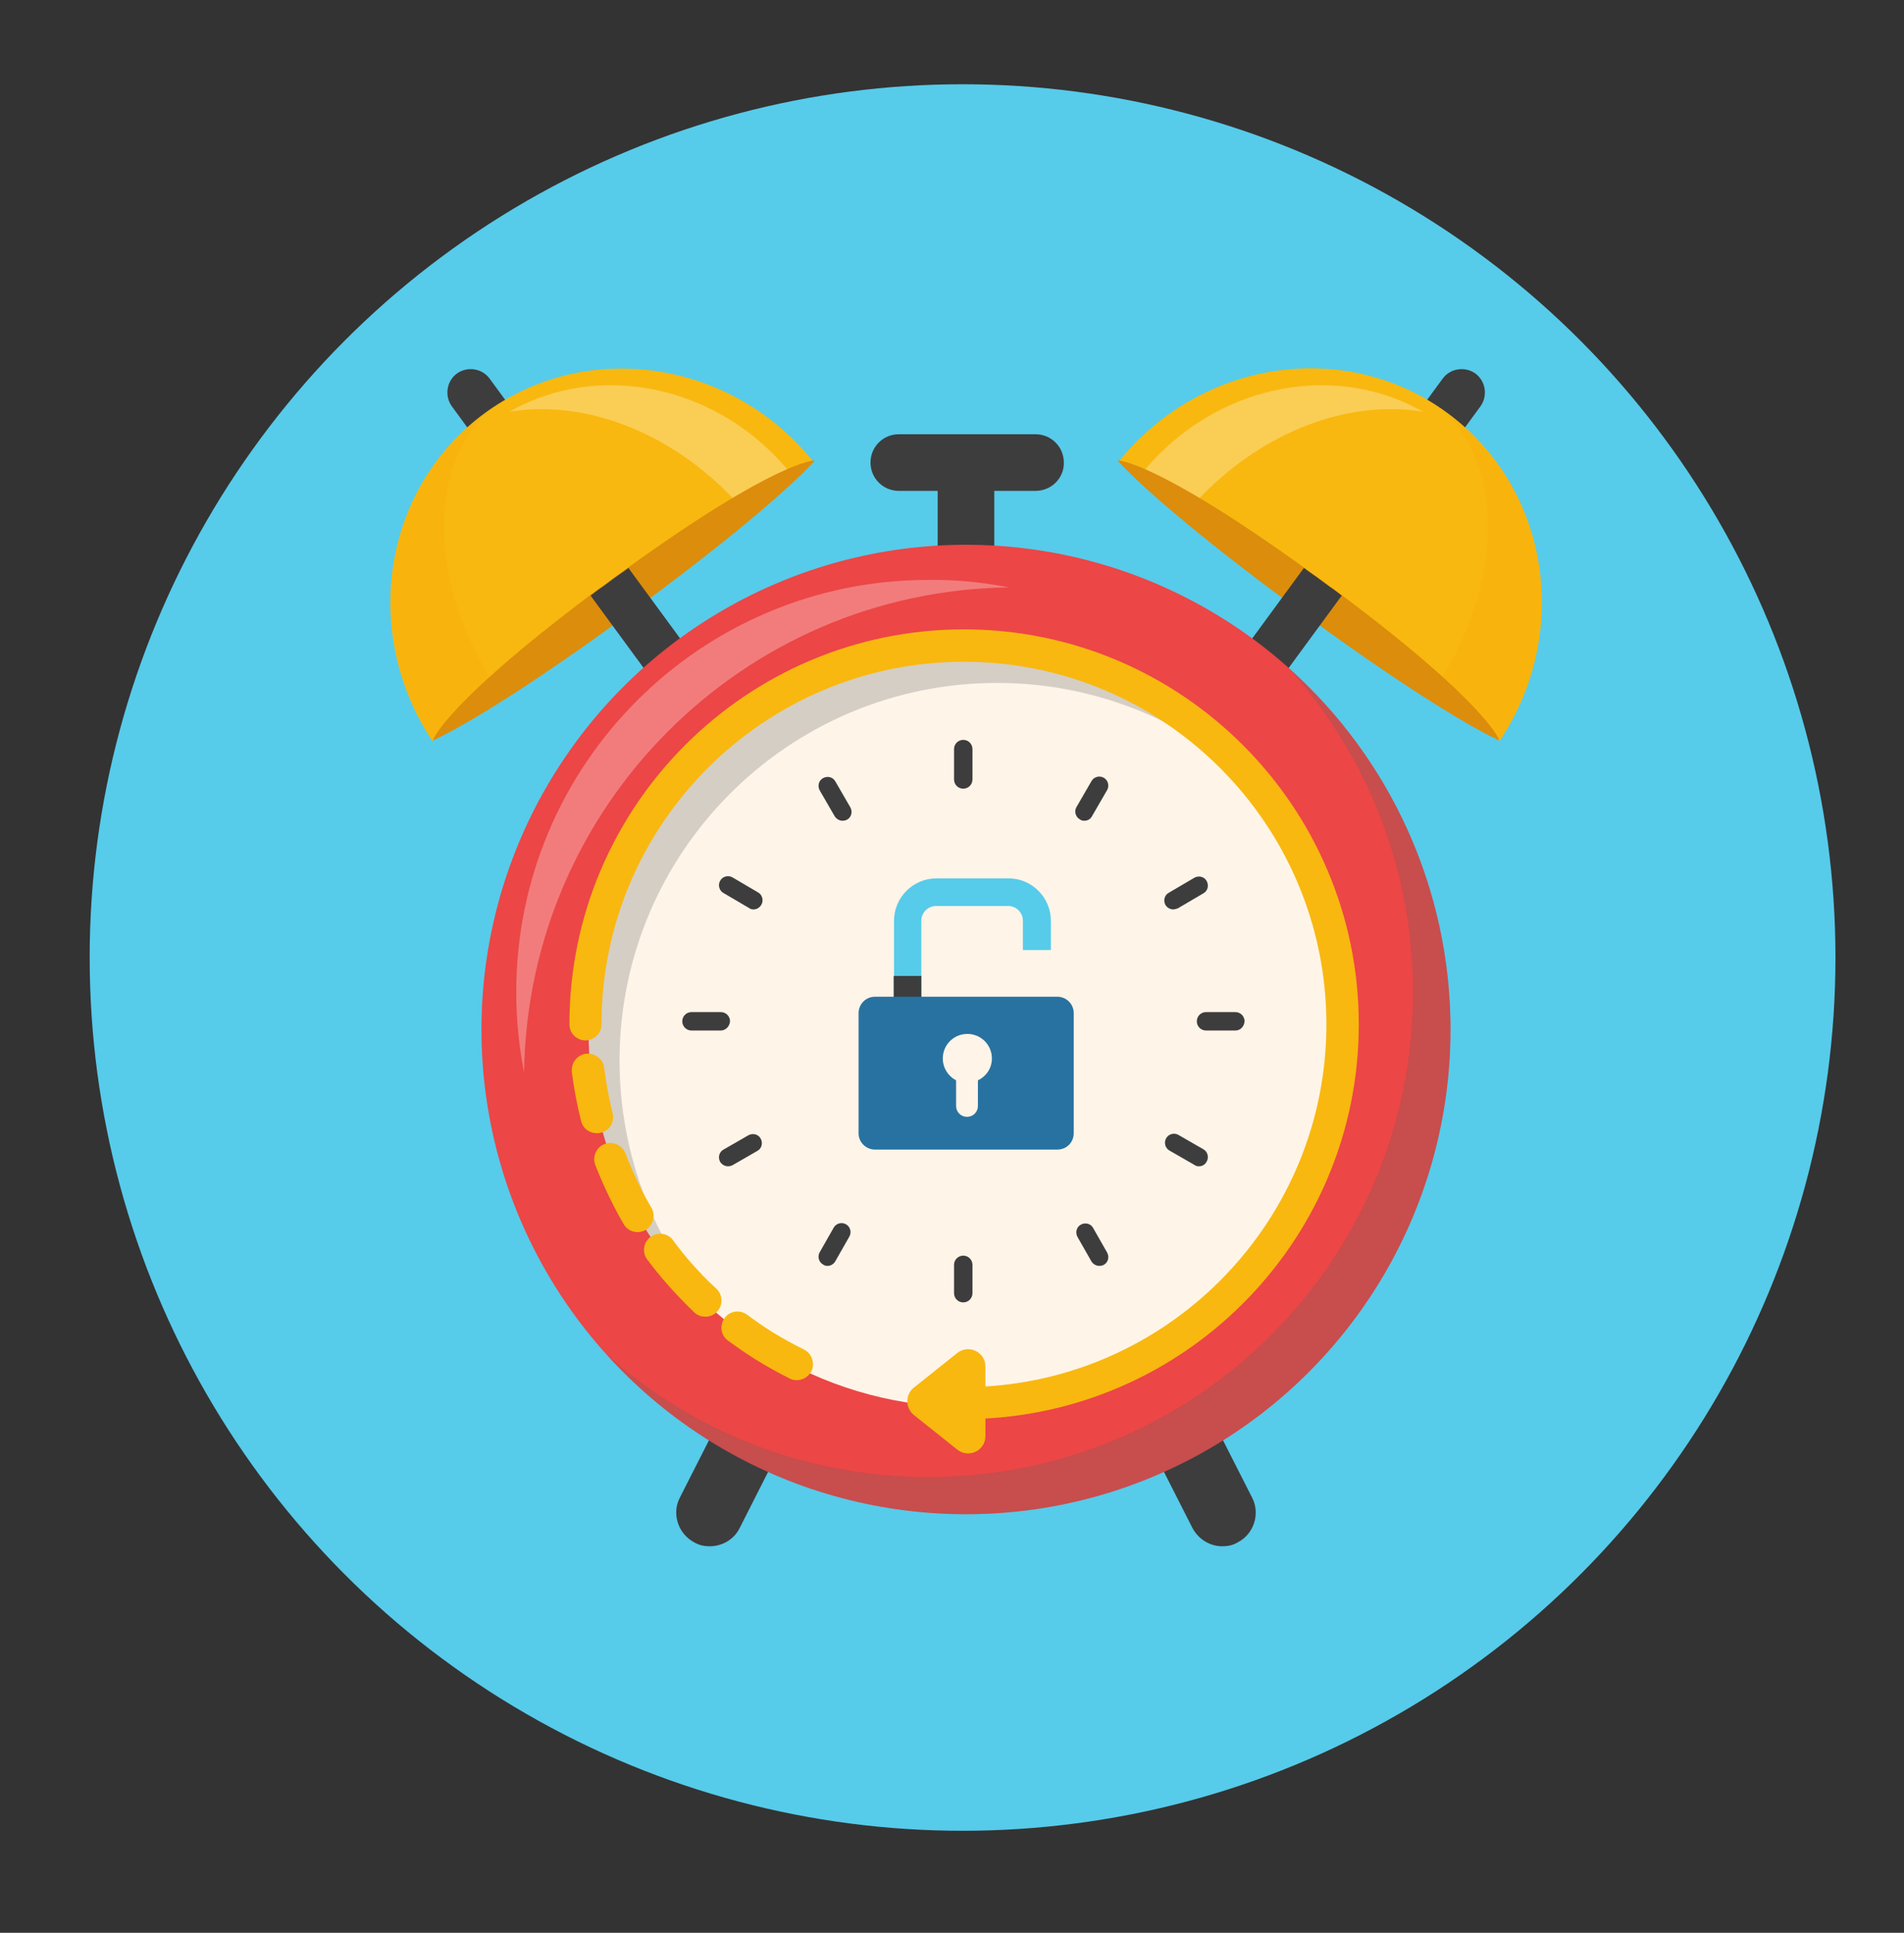 <?xml version="1.0" encoding="UTF-8"?>
<!-- Generator: Adobe Illustrator 27.7.0, SVG Export Plug-In . SVG Version: 6.00 Build 0)  -->
<svg xmlns="http://www.w3.org/2000/svg" xmlns:xlink="http://www.w3.org/1999/xlink" version="1.1" x="0px" y="0px" viewBox="0 0 558.4 566.6" style="enable-background:new 0 0 558.4 566.6;" xml:space="preserve">
<rect x="0" y="0" width="558.4" height="566.6" fill="#333333" stroke="none"/>
<style type="text/css">
	.st0{display:none;}
	.st1{display:inline;}
	.st2{fill:#88A621;}
	.st3{fill:#299EA7;}
	.st4{fill:#FFFFFF;}
	.st5{fill:#FFB000;}
	.st6{fill:#D2D1CF;}
	.st7{fill-rule:evenodd;clip-rule:evenodd;fill:#CECECE;}
	.st8{fill-rule:evenodd;clip-rule:evenodd;fill:#5B5B5B;}
	.st9{fill-rule:evenodd;clip-rule:evenodd;fill:#5B5B5B;stroke:#5B5B5B;stroke-width:0.25;stroke-miterlimit:10;}
	.st10{fill:#FF0900;}
	.st11{fill:#FFD181;}
	.st12{fill:#444948;}
	.st13{opacity:0.35;fill:#FFFFFF;}
	.st14{fill:#57CBEA;}
	.st15{fill:#3D3D3D;}
	.st16{fill:#F8B80F;}
	.st17{opacity:0.29;fill:#FFFFFF;}
	.st18{opacity:0.26;fill:#F6AA09;}
	.st19{fill:#DC8D0B;}
	.st20{fill:#EC4646;}
	.st21{opacity:0.26;fill:#616161;}
	.st22{fill:#FEF4E8;}
	.st23{fill:#2872A1;}
	.st24{fill:#F8B80F;stroke:#F8B80F;stroke-width:2;stroke-miterlimit:10;}
</style>
<g id="Layer_1" class="st0">
	<g class="st1">
		<g id="XMLID_00000011754242159739026470000006226913674527819943_">
			<circle class="st2" cx="280.7" cy="280.7" r="256"></circle>
		</g>
	</g>
	<g class="st1">
		<path class="st3" d="M281.8,138.3l-130.2,32.9v168.1c0,24.8,16.6,50.5,49.5,76.4c28.5,22.4,61.2,38.8,73.9,44.8l6.8,3.2l6.8-3.2    c12.7-6,45.3-22.3,73.9-44.8c32.8-25.9,49.5-51.6,49.5-76.4V171.1L281.8,138.3z"></path>
		<path class="st4" d="M281.8,138.3l130.2,32.9v168.1c0,24.8-16.7,50.5-49.5,76.4c-28.6,22.5-61.2,38.8-73.9,44.8l-6.8,3.2l-6.8-3.2    c-12.7-6-45.4-22.4-73.9-44.8c-32.8-25.8-49.5-51.5-49.5-76.4V171.1L281.8,138.3 M281.8,127l-2.7,0.7L149,160.6l-8.2,2.1v8.5    v168.1c0,28.3,18,56.9,53.6,84.9c29.4,23.1,63,39.9,76,46.1l6.8,3.2l4.6,2.2l4.6-2.2l6.8-3.2c13-6.1,46.6-22.9,76-46.1    c35.6-28,53.6-56.6,53.6-84.9V171.1v-8.5l-8.2-2.1l-130.2-32.9L281.8,127L281.8,127z"></path>
	</g>
	<g class="st1">
		<path class="st5" d="M245.7,330.3l-21.1,4.3c0,0,7.2,7.1,7.2,7.1l6.5,7.9l14.5-11.9C250.3,336.4,247.9,331.8,245.7,330.3z"></path>
		<path class="st6" d="M217.8,321.9c-3.1-3.8-5.1,4.7-7.5,0.4l-8.5,7l24.5,30l11.9-9.8l-6.5-7.9    C231.7,341.7,220.6,325.4,217.8,321.9z"></path>
		<g>
			<g>
				<path class="st7" d="M240.7,282.1c0-23,18.6-41.6,41.6-41.6c23,0,41.6,18.6,41.6,41.6c0,23-18.6,41.6-41.6,41.6      C259.3,323.7,240.7,305.1,240.7,282.1L240.7,282.1z M308.4,224.9v-21c-8.2-2.7-17-4.2-26.1-4.2c-9.1,0-17.9,1.5-26.1,4.2v21      c-3.7,1.7-7.2,3.7-10.5,6.1l-18.2-10.5c-13.1,11.6-22.5,27.3-26.1,45.2l18.2,10.5c-0.2,2-0.3,4-0.3,6c0,2,0.1,4.1,0.3,6      l-18.2,10.5c3.6,17.8,13,33.5,26.1,45.2l18.2-10.5c3.3,2.3,6.8,4.4,10.5,6.1v21c8.2,2.7,17,4.2,26.1,4.2      c9.1,0,17.9-1.5,26.1-4.2v-21c3.7-1.7,7.2-3.7,10.5-6.1l18.2,10.5c13.1-11.6,22.5-27.3,26.1-45.2l-18.2-10.5c0.2-2,0.3-4,0.3-6      c0-2-0.1-4.1-0.3-6l18.2-10.5c-3.6-17.8-13-33.5-26.1-45.2l-18.2,10.5C315.6,228.6,312.1,226.5,308.4,224.9L308.4,224.9z"></path>
			</g>
			<g>
				<g>
					<g>
						<path class="st8" d="M256.2,349.6v10.8c8.2,2.7,17,4.2,26.1,4.2c9.1,0,17.9-1.5,26.1-4.2v-10.8c-8.2,2.7-17,4.2-26.1,4.2        C273.2,353.8,264.4,352.3,256.2,349.6z"></path>
					</g>
				</g>
				<g>
					<g>
						<path class="st8" d="M308.4,214.6v-10.8c-8.2-2.7-17-4.2-26.1-4.2c-9.1,0-17.9,1.5-26.1,4.2v10.8c8.2-2.7,17-4.2,26.1-4.2        C291.4,210.4,300.2,211.9,308.4,214.6z"></path>
					</g>
				</g>
				<g>
					<g>
						<path class="st8" d="M210.7,293.3l-9.2,5.3c1.7,8.5,4.9,16.9,9.5,24.8c4.6,7.9,10.2,14.6,16.6,20.4l9.4-5.4        c-6.5-5.7-12.1-12.4-16.7-20.3C215.7,310.2,212.5,301.8,210.7,293.3z"></path>
					</g>
				</g>
				<g>
					<g>
						<path class="st8" d="M353.8,270.9l9.3-5.4c-1.8-8.5-4.9-16.9-9.4-24.8c-4.6-7.9-10.3-14.8-16.7-20.5l-9.3,5.4        c6.5,5.7,12.2,12.6,16.7,20.5C348.9,254.1,352.1,262.5,353.8,270.9z"></path>
					</g>
				</g>
				<g>
					<g>
						<path class="st9" d="M236.9,225.8l-9.3-5.4c-6.5,5.8-12.1,12.6-16.7,20.6c-4.6,7.9-7.6,16.1-9.4,24.6l9.3,5.4        c1.7-8.5,4.8-16.7,9.3-24.6C224.8,238.4,230.4,231.5,236.9,225.8z"></path>
					</g>
				</g>
				<g>
					<g>
						<path class="st8" d="M327.8,338.5l9.2,5.3c6.5-5.7,12.2-12.6,16.8-20.5c4.5-7.9,7.6-16.2,9.4-24.7l-9.3-5.4        c-1.7,8.5-4.8,16.8-9.4,24.7C339.9,325.9,334.2,332.7,327.8,338.5z"></path>
					</g>
				</g>
			</g>
		</g>
		<path class="st10" d="M226.3,359.4l-12.9,10.6c-3.9,3.2-9.6,2.6-12.7-1.3l-13.1-16c-3.2-3.9-2.6-9.6,1.3-12.7l12.9-10.6    L226.3,359.4z"></path>
		<g>
			<polygon class="st11" points="335.2,220.2 388.2,202.9 359.8,250.3    "></polygon>
			<polygon class="st12" points="378.5,219.1 388.2,202.9 370.1,208.8    "></polygon>
		</g>
		<path class="st5" d="M271.6,322.4l88.2-72.1l-24.5-30L243,295.6C247.4,308.7,258.2,318.8,271.6,322.4z"></path>
		<g>
			<path class="st13" d="M259.6,317l92.8-75.8l-9.9-11.6l-94,76.8C251.5,310.5,255.2,314.1,259.6,317z"></path>
			<path class="st13" d="M216.8,332.2l-7.6,6.2l9.7,11.8l8.3-6.8C224.1,340.7,217.3,333,216.8,332.2z"></path>
		</g>
	</g>
</g>
<g id="Layer_2">
	<g>
		<g id="XMLID_00000124871583549614617760000006724025568694336408_">
			<circle class="st14" cx="282.3" cy="280.7" r="256"></circle>
		</g>
	</g>
	<g>
		<g>
			<g>
				<path class="st15" d="M389.2,175.2c-1-0.8-2.1-1.5-3.2-2.3c-1-0.7-2-1.4-2.9-2.1l-2.5-1.8l42.5-58c2.2-3,6.5-3.7,9.6-1.5      c3,2.2,3.7,6.5,1.5,9.6l-42.5,58L389.2,175.2z"></path>
				<path class="st16" d="M439.8,217.2l-111.7-81.9C352,105.6,394.4,99,424.4,121C454.4,143,461,185.4,439.8,217.2z"></path>
				<path class="st17" d="M417.3,120.7c-22.9-3.8-49.4,6.7-68.5,28.6L334.7,139C355.5,113.1,390.7,105.5,417.3,120.7z"></path>
				<path class="st18" d="M439.8,217.2l-19.6-14.4c20.9-30.6,21.6-66.9,1.7-83.5c0.9,0.6,1.7,1.2,2.5,1.8      C454.4,143,461,185.4,439.8,217.2z"></path>
				<path class="st19" d="M387.9,170.4C339.5,135,327.8,135,327.8,135s11.2,13.1,53.6,44.2s58.3,37.8,58.3,37.8      S436.2,205.8,387.9,170.4z"></path>
				<path class="st19" d="M439.6,217c0,0-14.4-6.1-52.6-33.7c-0.8-0.6-1.6-1.2-2.5-1.8c-1-0.8-2.1-1.5-3.2-2.3c-1-0.7-2-1.5-2.9-2.2      c-0.8-0.6-1.6-1.2-2.4-1.8C338,147,327.8,135,327.8,135s10.9-0.1,54.6,31.4c0.8,0.6,1.6,1.2,2.5,1.8c1,0.7,2,1.4,2.9,2.1      c1.1,0.8,2.1,1.6,3.2,2.3c0.8,0.6,1.6,1.2,2.4,1.8C436.5,206.7,439.6,217,439.6,217z"></path>
				<g>
					<path class="st15" d="M393.5,174.6l-17.9,24.4c-2.2,3-6.5,3.7-9.6,1.5c-3-2.2-3.7-6.5-1.5-9.6l17.9-24.4       c0.8,0.6,1.6,1.2,2.5,1.8c1,0.7,2,1.4,2.9,2.1c1.1,0.8,2.1,1.6,3.2,2.3C391.9,173.4,392.7,174,393.5,174.6z"></path>
				</g>
			</g>
			<g>
				<path class="st15" d="M177.5,175.2c1-0.8,2.1-1.5,3.2-2.3c1-0.7,2-1.4,2.9-2.1l2.5-1.8l-42.5-58c-2.2-3-6.5-3.7-9.6-1.5      c-3,2.2-3.7,6.5-1.5,9.6l42.5,58L177.5,175.2z"></path>
				<path class="st16" d="M126.8,217.2l111.7-81.9c-23.9-29.7-66.3-36.2-96.3-14.2C112.3,143,105.7,185.4,126.8,217.2z"></path>
				<path class="st17" d="M149.4,120.7c22.9-3.8,49.4,6.7,68.5,28.6l14.1-10.4C211.2,113.1,176,105.5,149.4,120.7z"></path>
				<path class="st18" d="M126.8,217.2l19.6-14.4c-20.9-30.6-21.6-66.9-1.7-83.5c-0.9,0.6-1.7,1.2-2.5,1.8      C112.3,143,105.7,185.4,126.8,217.2z"></path>
				<path class="st19" d="M178.8,170.4c48.3-35.4,60.1-35.3,60.1-35.3s-11.2,13.1-53.6,44.2S127,217,127,217      S130.5,205.8,178.8,170.4z"></path>
				<path class="st19" d="M127,217c0,0,14.4-6.1,52.6-33.7c0.8-0.6,1.6-1.2,2.5-1.8c1-0.8,2.1-1.5,3.2-2.3c1-0.7,2-1.5,2.9-2.2      c0.8-0.6,1.6-1.2,2.4-1.8c38-28.2,48.2-40.2,48.2-40.2s-10.9-0.1-54.6,31.4c-0.8,0.6-1.6,1.2-2.5,1.8c-1,0.7-2,1.4-2.9,2.1      c-1.1,0.8-2.1,1.6-3.2,2.3c-0.8,0.6-1.6,1.2-2.4,1.8C130.2,206.7,127,217,127,217z"></path>
				<g>
					<path class="st15" d="M173.2,174.6l17.9,24.4c2.2,3,6.5,3.7,9.6,1.5c3-2.2,3.7-6.5,1.5-9.6l-17.9-24.4       c-0.8,0.6-1.6,1.2-2.5,1.8c-1,0.7-2,1.4-2.9,2.1c-1.1,0.8-2.1,1.6-3.2,2.3C174.8,173.4,174,174,173.2,174.6z"></path>
				</g>
			</g>
		</g>
		<g>
			<path class="st15" d="M283.3,177.9c-4.6,0-8.3-3.7-8.3-8.3v-34c0-4.6,3.7-8.3,8.3-8.3s8.3,3.7,8.3,8.3v34     C291.7,174.2,287.9,177.9,283.3,177.9z"></path>
		</g>
		<g>
			<path class="st15" d="M303.7,143.9h-40.1c-4.6,0-8.3-3.7-8.3-8.3c0-4.6,3.7-8.3,8.3-8.3h40.1c4.6,0,8.3,3.7,8.3,8.3     C312.1,140.2,308.3,143.9,303.7,143.9z"></path>
		</g>
		<g>
			<g>
				<path class="st15" d="M208.1,453.3c-1.5,0-3-0.3-4.4-1.1c-4.8-2.5-6.8-8.4-4.3-13.2l21.9-43.1c2.5-4.8,8.4-6.8,13.2-4.3      c4.8,2.5,6.8,8.4,4.3,13.2L216.9,448C215.2,451.4,211.7,453.3,208.1,453.3z"></path>
			</g>
			<g>
				<path class="st15" d="M358.5,453.3c-3.6,0-7-2-8.8-5.4l-21.9-43.1c-2.5-4.8-0.5-10.8,4.3-13.2c4.8-2.5,10.8-0.5,13.2,4.3      l21.9,43.1c2.5,4.8,0.5,10.8-4.3,13.2C361.6,453,360,453.3,358.5,453.3z"></path>
			</g>
		</g>
		<circle class="st20" cx="283.3" cy="301.8" r="142.1"></circle>
		<path class="st17" d="M295.9,172.2c-78.1,1-141.1,64.1-142.2,142.2c-1.5-7.6-2.3-15.5-2.3-23.5c0-66.8,54.1-120.9,120.9-120.9    C280.4,169.9,288.3,170.7,295.9,172.2z"></path>
		<path class="st21" d="M425.4,301.8c0,78.5-63.6,142.1-142.1,142.1c-42,0-79.8-18.2-105.8-47.2c25.1,22.6,58.4,36.3,94.8,36.3    c78.5,0,142.1-63.6,142.1-142.1c0-36.4-13.7-69.7-36.3-94.8C407.2,222,425.4,259.8,425.4,301.8z"></path>
		<circle class="st22" cx="283.3" cy="301.8" r="110.7"></circle>
		<path class="st21" d="M366,228.2c-19.6-17.4-45.4-28-73.6-28c-61.1,0-110.7,49.6-110.7,110.7c0,28.3,10.6,54.1,28,73.6    c-22.8-20.3-37.1-49.8-37.1-82.7c0-61.1,49.6-110.7,110.7-110.7C316.2,191.1,345.7,205.4,366,228.2z"></path>
	</g>
	<g>
		<g>
			<path class="st14" d="M270.3,301.9h-8.1v-32c0-6.8,5.6-12.4,12.4-12.4h21.2c6.8,0,12.4,5.6,12.4,12.4v8.6H300v-8.6     c0-2.3-1.9-4.3-4.3-4.3h-21.2c-2.3,0-4.3,1.9-4.3,4.3V301.9z"></path>
		</g>
		<rect x="262.1" y="286.1" class="st15" width="8.1" height="15.8"></rect>
		<path class="st23" d="M310.1,337h-53.5c-2.6,0-4.8-2.1-4.8-4.8V297c0-2.6,2.1-4.8,4.8-4.8h53.5c2.6,0,4.8,2.1,4.8,4.8v35.2    C314.9,334.9,312.8,337,310.1,337z"></path>
		<path class="st22" d="M290.9,310.3c0-4-3.2-7.2-7.2-7.2c-4,0-7.2,3.2-7.2,7.2c0,2.8,1.6,5.2,3.9,6.4v7.5c0,1.8,1.4,3.2,3.2,3.2    c1.8,0,3.2-1.4,3.2-3.2v-7.5C289.3,315.5,290.9,313.1,290.9,310.3z"></path>
	</g>
	<g>
		<g>
			<path class="st24" d="M397.5,300.3c0-63.3-51.5-114.8-114.8-114.8S168,237,168,300.3c0,2.1,1.7,3.7,3.7,3.7     c2.1,0,3.7-1.7,3.7-3.7c0-59.2,48.1-107.3,107.3-107.3c59.2,0,107.3,48.1,107.3,107.3c0,57.4-45.3,104.4-102,107.2v-6.9     c0-3.4-3.9-5.3-6.6-3.2l-12.8,10.2c-2,1.6-2,4.7,0,6.4l12.8,10.2c2.7,2.1,6.6,0.2,6.6-3.2v-6.1     C348.9,412.1,397.5,361.8,397.5,300.3z"></path>
			<path class="st24" d="M178.7,326.6c-1.1-4.4-1.9-8.9-2.5-13.4c-0.2-2-2.1-3.5-4.2-3.3c-2,0.2-3.5,2.1-3.3,4.2     c0.6,4.8,1.5,9.6,2.7,14.3c0.4,1.7,1.9,2.8,3.6,2.8c0.3,0,0.6,0,0.9-0.1C178,330.7,179.2,328.6,178.7,326.6z"></path>
			<path class="st24" d="M190.2,354.6c-3-5.1-5.6-10.6-7.7-16.1c-0.7-1.9-2.9-2.9-4.8-2.2c-1.9,0.7-2.9,2.9-2.2,4.8     c2.3,5.9,5.1,11.8,8.3,17.3c0.7,1.2,1.9,1.8,3.2,1.8c0.6,0,1.3-0.2,1.9-0.5C190.6,358.6,191.2,356.3,190.2,354.6z"></path>
			<path class="st24" d="M201.6,370.5c-1.7-2-3.4-4.1-5-6.3c-1.2-1.7-3.6-2-5.2-0.8c-1.7,1.2-2,3.6-0.8,5.2c1.7,2.3,3.5,4.5,5.4,6.7     c2.6,3,5.4,5.9,8.3,8.7c0.7,0.7,1.6,1,2.6,1c1,0,2-0.4,2.7-1.2c1.4-1.5,1.3-3.9-0.2-5.3C206.7,376.1,204.1,373.3,201.6,370.5z"></path>
			<path class="st24" d="M235.3,396.5c-3.2-1.6-6.3-3.3-9.4-5.2c-2.5-1.6-5-3.3-7.4-5.1c-1.7-1.2-4-0.9-5.2,0.8     c-1.2,1.7-0.9,4,0.8,5.2c2.6,1.9,5.2,3.7,7.9,5.4c3.2,2,6.6,3.9,10,5.6c0.5,0.3,1.1,0.4,1.7,0.4c1.4,0,2.7-0.8,3.4-2.1     C237.9,399.7,237.2,397.4,235.3,396.5z"></path>
		</g>
	</g>
	<g>
		<g>
			<path class="st15" d="M282.5,381.8c-1.5,0-2.7-1.2-2.7-2.7v-8.3c0-1.5,1.2-2.7,2.7-2.7c1.5,0,2.7,1.2,2.7,2.7v8.3     C285.2,380.6,284,381.8,282.5,381.8z"></path>
		</g>
		<g>
			<path class="st15" d="M282.5,231.2c-1.5,0-2.7-1.2-2.7-2.7v-8.9c0-1.5,1.2-2.7,2.7-2.7c1.5,0,2.7,1.2,2.7,2.7v8.9     C285.2,230,284,231.2,282.5,231.2z"></path>
		</g>
		<g>
			<path class="st15" d="M242.7,371.1c-0.5,0-0.9-0.1-1.3-0.4c-1.3-0.7-1.7-2.4-1-3.6l4.1-7.2c0.7-1.3,2.4-1.7,3.6-1     c1.3,0.7,1.7,2.4,1,3.6l-4.1,7.2C244.5,370.6,243.6,371.1,242.7,371.1z"></path>
		</g>
		<g>
			<path class="st15" d="M318,240.6c-0.5,0-0.9-0.1-1.3-0.4c-1.3-0.7-1.7-2.4-1-3.6l4.4-7.6c0.7-1.3,2.4-1.7,3.6-1     c1.3,0.7,1.7,2.4,1,3.6l-4.4,7.6C319.8,240.2,318.9,240.6,318,240.6z"></path>
		</g>
		<g>
			<path class="st15" d="M213.5,341.9c-0.9,0-1.8-0.5-2.3-1.3c-0.7-1.3-0.3-2.9,1-3.6l7.3-4.2c1.3-0.7,2.9-0.3,3.6,1s0.3,2.9-1,3.6     l-7.3,4.2C214.4,341.8,213.9,341.9,213.5,341.9z"></path>
		</g>
		<g>
			<path class="st15" d="M344.1,266.6c-0.9,0-1.8-0.5-2.3-1.3c-0.7-1.3-0.3-2.9,1-3.6l7.5-4.4c1.3-0.7,2.9-0.3,3.6,1     c0.7,1.3,0.3,2.9-1,3.6l-7.5,4.4C345,266.4,344.5,266.6,344.1,266.6z"></path>
		</g>
		<g>
			<path class="st15" d="M211.4,302.1h-8.6c-1.5,0-2.7-1.2-2.7-2.7c0-1.5,1.2-2.7,2.7-2.7h8.6c1.5,0,2.7,1.2,2.7,2.7     C214,300.9,212.8,302.1,211.4,302.1z"></path>
		</g>
		<g>
			<path class="st15" d="M362.3,302.1h-8.6c-1.5,0-2.7-1.2-2.7-2.7c0-1.5,1.2-2.7,2.7-2.7h8.6c1.5,0,2.7,1.2,2.7,2.7     C364.9,300.9,363.8,302.1,362.3,302.1z"></path>
		</g>
		<g>
			<path class="st15" d="M221,266.6c-0.5,0-0.9-0.1-1.3-0.4l-7.5-4.4c-1.3-0.7-1.7-2.4-1-3.6c0.7-1.3,2.4-1.7,3.6-1l7.5,4.4     c1.3,0.7,1.7,2.4,1,3.6C222.8,266.1,221.9,266.6,221,266.6z"></path>
		</g>
		<g>
			<path class="st15" d="M351.6,341.9c-0.5,0-0.9-0.1-1.3-0.4l-7.3-4.2c-1.3-0.7-1.7-2.4-1-3.6c0.7-1.3,2.4-1.7,3.6-1l7.3,4.2     c1.3,0.7,1.7,2.4,1,3.6C353.4,341.5,352.5,341.9,351.6,341.9z"></path>
		</g>
		<g>
			<path class="st15" d="M247.1,240.6c-0.9,0-1.8-0.5-2.3-1.3l-4.4-7.6c-0.7-1.3-0.3-2.9,1-3.6c1.3-0.7,2.9-0.3,3.6,1l4.4,7.6     c0.7,1.3,0.3,2.9-1,3.6C248,240.5,247.5,240.6,247.1,240.6z"></path>
		</g>
		<g>
			<path class="st15" d="M322.4,371.1c-0.9,0-1.8-0.5-2.3-1.3l-4.1-7.2c-0.7-1.3-0.3-2.9,1-3.6c1.3-0.7,2.9-0.3,3.6,1l4.1,7.2     c0.7,1.3,0.3,2.9-1,3.6C323.3,371,322.9,371.1,322.4,371.1z"></path>
		</g>
	</g>
</g>
</svg>
